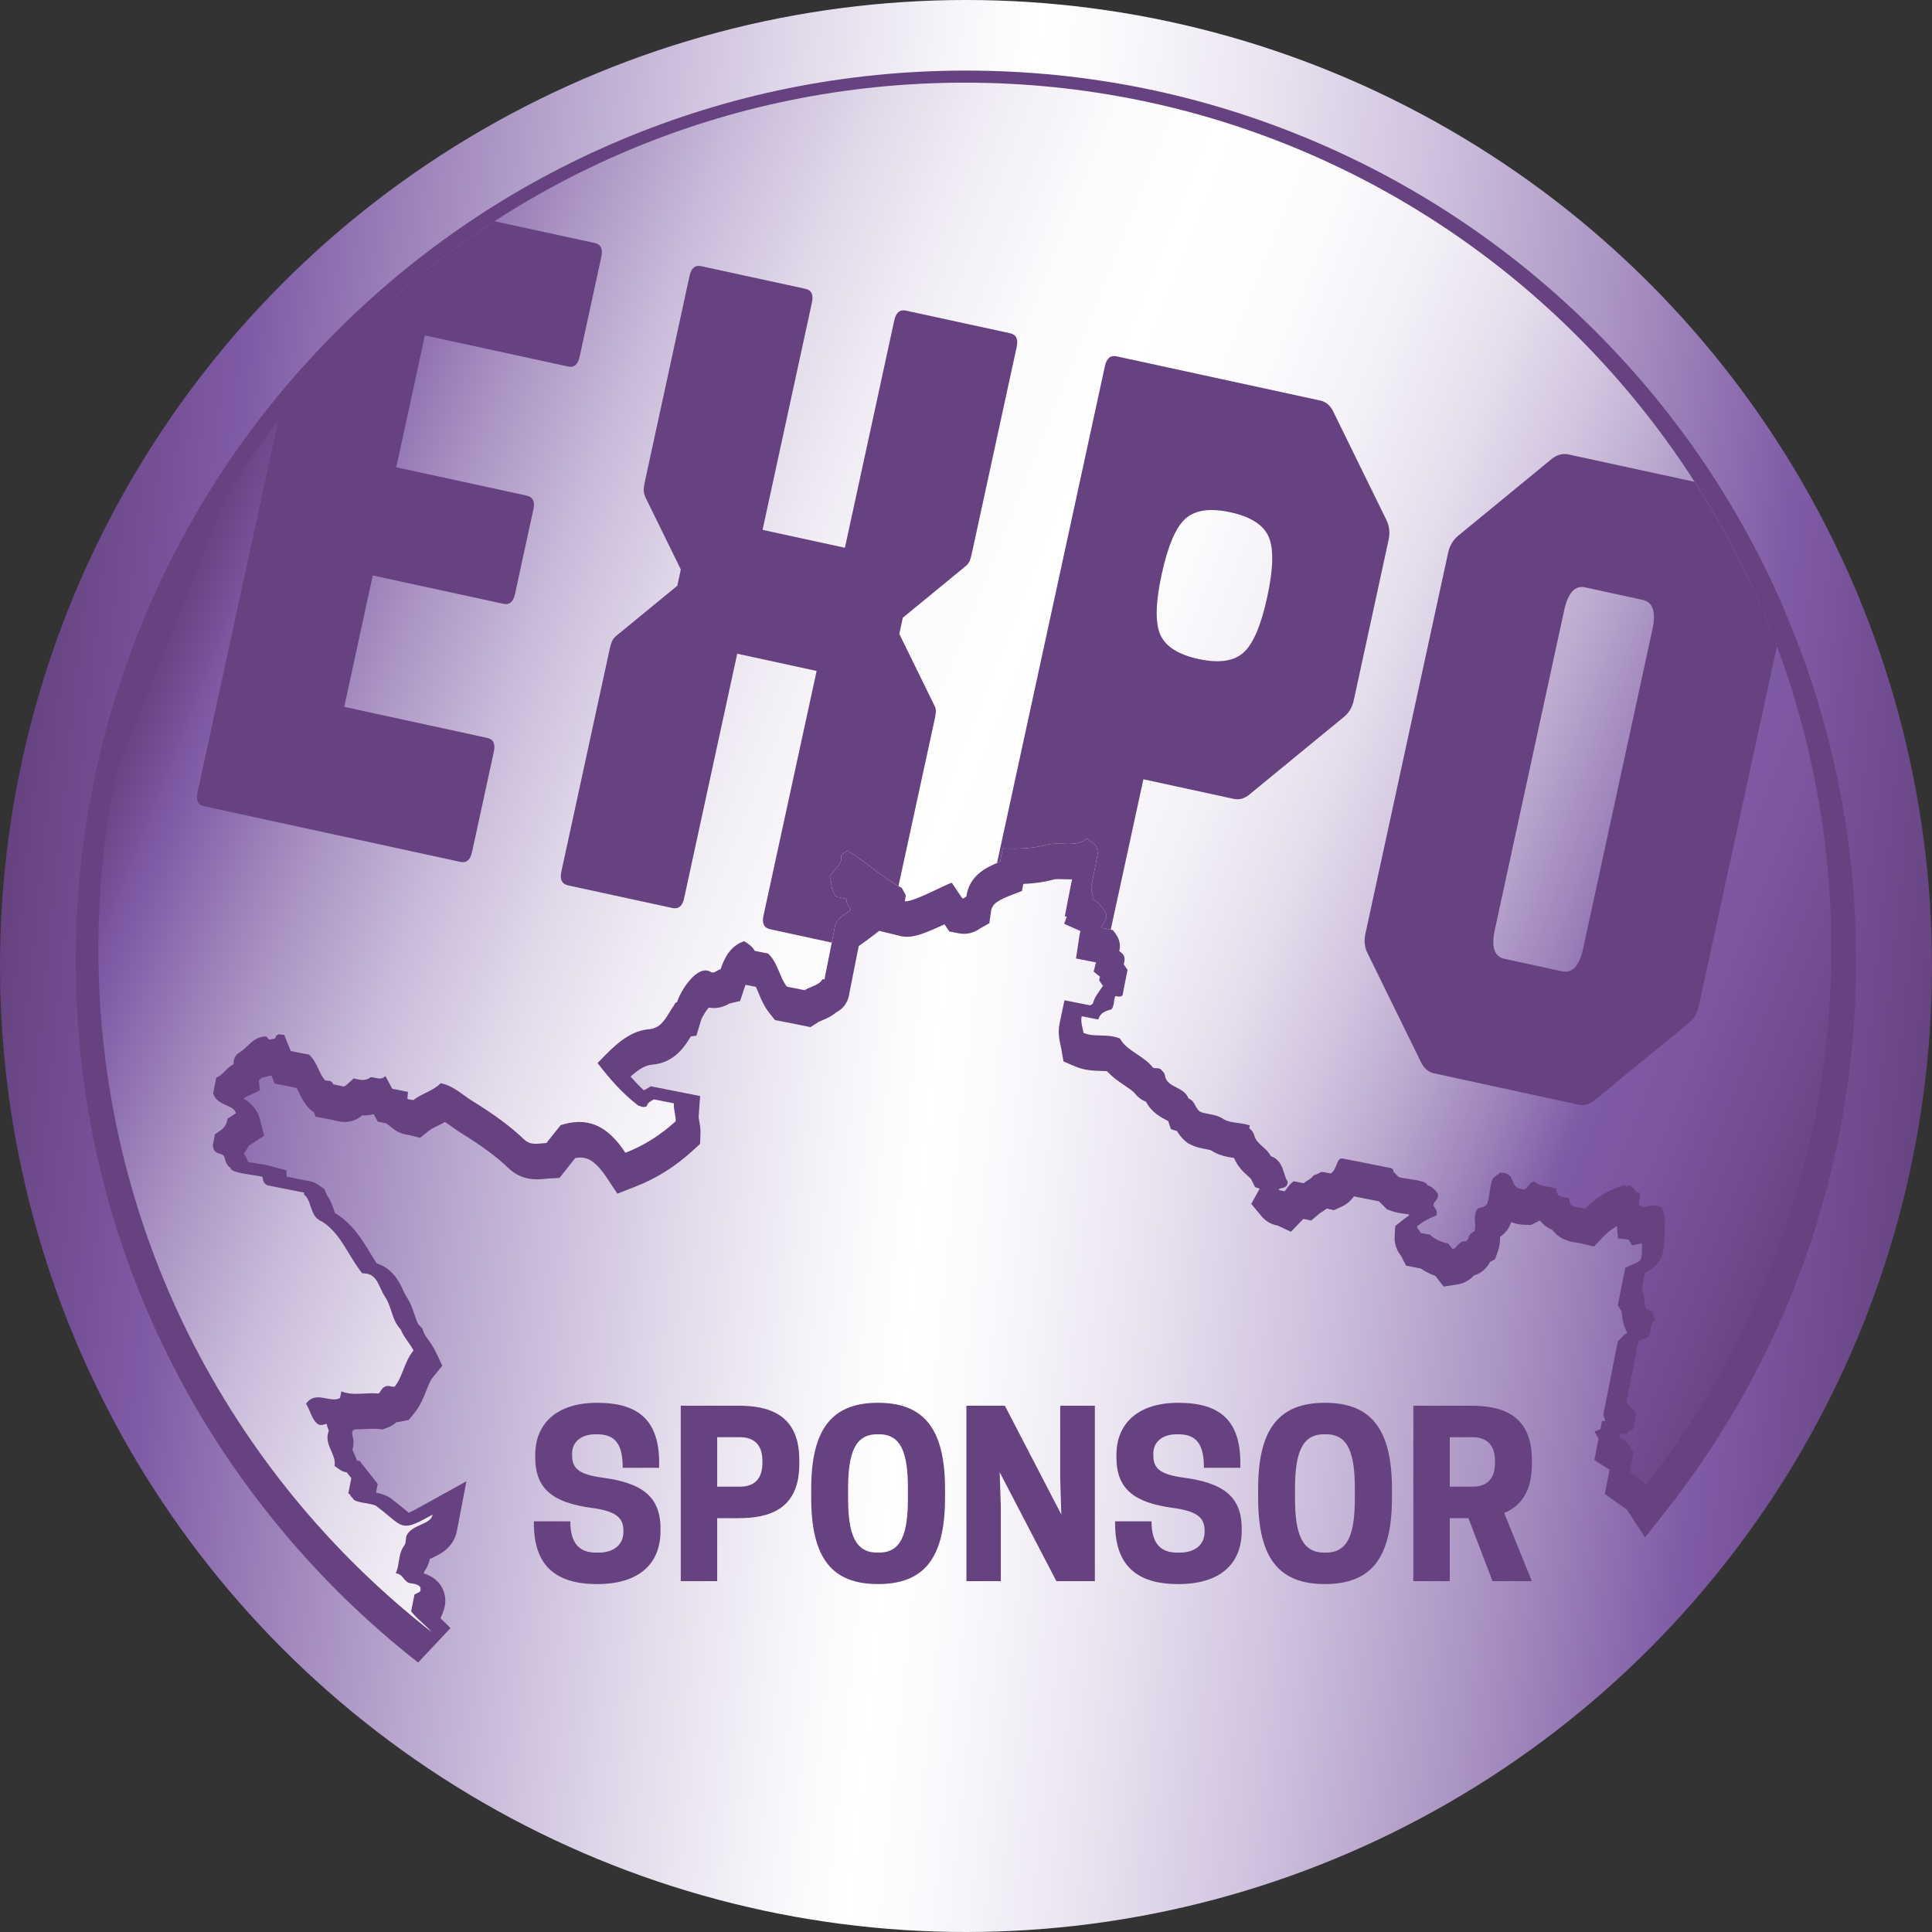 <?xml version="1.0" encoding="UTF-8"?>
<svg id="Layer_2" data-name="Layer 2" xmlns="http://www.w3.org/2000/svg" xmlns:xlink="http://www.w3.org/1999/xlink" viewBox="0 0 107 107">
  <rect x="0" y="0" width="107" height="107" fill="#333333" stroke="none"/>
  <defs>
    <style>
      .cls-1 {
        fill: #664380;
      }

      .cls-2 {
        fill: url(#linear-gradient-2);
      }

      .cls-3 {
        fill: none;
      }

      .cls-4 {
        fill: url(#linear-gradient);
      }

      .cls-5 {
        clip-path: url(#clippath);
      }
    </style>
    <linearGradient id="linear-gradient" x1=".551" y1="48.1" x2="107.007" y2="58.957" gradientUnits="userSpaceOnUse">
      <stop offset="0" stop-color="#664380"/>
      <stop offset=".095" stop-color="#7e5ba5"/>
      <stop offset=".119" stop-color="#8868ac"/>
      <stop offset=".248" stop-color="#baa8cf"/>
      <stop offset=".356" stop-color="#dfd7e9"/>
      <stop offset=".438" stop-color="#f6f4f9"/>
      <stop offset=".486" stop-color="#fff"/>
      <stop offset=".535" stop-color="#f9f7fb"/>
      <stop offset=".607" stop-color="#e9e3f0"/>
      <stop offset=".694" stop-color="#cfc2de"/>
      <stop offset=".793" stop-color="#ab95c4"/>
      <stop offset=".899" stop-color="#7e5ba5"/>
      <stop offset=".9" stop-color="#7e5ba5"/>
      <stop offset="1" stop-color="#664380"/>
    </linearGradient>
    <linearGradient id="linear-gradient-2" x1="9.727" y1="34.059" x2="98.884" y2="69.683" gradientUnits="userSpaceOnUse">
      <stop offset="0" stop-color="#664380"/>
      <stop offset=".04" stop-color="#7e5ba5"/>
      <stop offset=".054" stop-color="#8564aa"/>
      <stop offset=".123" stop-color="#aa93c3"/>
      <stop offset=".193" stop-color="#c8bad9"/>
      <stop offset=".262" stop-color="#e0d8e9"/>
      <stop offset=".329" stop-color="#f1edf5"/>
      <stop offset=".394" stop-color="#fbfafc"/>
      <stop offset=".455" stop-color="#fff"/>
      <stop offset=".528" stop-color="#fcfbfd"/>
      <stop offset=".591" stop-color="#f3f0f7"/>
      <stop offset=".651" stop-color="#e5dfed"/>
      <stop offset=".709" stop-color="#d2c5df"/>
      <stop offset=".765" stop-color="#b8a5cd"/>
      <stop offset=".819" stop-color="#997eb8"/>
      <stop offset=".861" stop-color="#7e5ba5"/>
      <stop offset=".904" stop-color="#7a579f"/>
      <stop offset=".96" stop-color="#704d8f"/>
      <stop offset="1" stop-color="#664380"/>
    </linearGradient>
    <clipPath id="clippath">
      <path class="cls-3" d="M23.409,89.898c-.212-.195-.432-.396-.613-.626l-.025-.031.184-.932.302-.155c.043-.102.048-.187.015-.251-.056-.111-.222-.165-.351-.19-.048-.01-.101-.017-.157-.022-.016-.002-.029-.004-.042-.006-.184-.036-.288-.167-.38-.282-.089-.111-.172-.216-.323-.249l-.098-.021.036-.094c.072-.187.103-.383.133-.572.048-.303.097-.615.313-.893.051-.066.062-.178.073-.298.006-.06.012-.122.023-.181l.002-.009.003-.008c.141-.336.473-.486.794-.63.323-.146.606-.272.661-.563-.886.49-1.26.669-1.611.599-.252-.05-.46-.224-.804-.512-.178-.148-.399-.333-.679-.544l-.005-.004-.004-.004c-.066-.067-.3-.113-.376-.128-.074-.015-.152-.028-.23-.042-.079-.014-.157-.027-.231-.042-.237-.047-.407-.099-.472-.204-.011-.017-.018-.035-.022-.054-.071-.034-.104-.098-.127-.144-.018-.035-.03-.057-.045-.064l-.063-.028.168-.847-.259-.328c-.026,0-.053-.004-.08-.009-.151-.03-.286-.126-.417-.219-.042-.03-.085-.061-.129-.089l-.046-.03.007-.054c.035-.272-.074-.521-.19-.784-.143-.325-.291-.661-.154-1.05.028-.073.007-.129-.031-.215-.028-.065-.061-.141-.05-.226-.047-.002-.094.011-.147.026-.072.021-.154.044-.246.026-.04-.008-.079-.023-.117-.046l-.005-.003-.005-.004c-.209-.169-.31-.408-.416-.661-.057-.136-.116-.277-.194-.408l-.03-.05.035-.046c.306-.4.715-.322,1.076-.252.276.053.537.103.771-.02l.073-.369.094.033c.074.026.15.046.23.062.301.06.607.044.93.027.258-.014.525-.028.798-.001.051-.019.087-.078.129-.145.047-.076.101-.162.193-.212.111-.078.221-.07.323-.05l.083.017c.063.012.117.018.174.006.215-.264.344-.588.48-.931.145-.365.295-.743.561-1.069-.082-.173-.195-.331-.314-.497-.146-.205-.298-.417-.39-.665-.286-.294-.408-.664-.526-1.022-.092-.279-.179-.543-.337-.776-.101-.149-.179-.318-.254-.481-.172-.375-.335-.729-.762-.813-.066-.013-.138-.02-.214-.02h-.042s-.026-.033-.026-.033c-.265-.334-.488-.703-.704-1.059-.425-.701-.826-1.364-1.52-1.787-.387-.158-.502-.506-.613-.843-.08-.243-.156-.473-.33-.618l-.039-.033.01-.05c.007-.037.001-.048.001-.048h0s-.006-.005-.031-.01c-.015-.003-.032-.005-.048-.007-.02-.002-.039-.005-.057-.008-.317-.064-.633-.127-.949-.19l-.935-.185-.01-.004c-.211-.099-.26-.287-.269-.469-.026-.007-.063-.016-.116-.027-.114-.023-.268-.046-.43-.071-.19-.029-.406-.062-.596-.1-.384-.076-.565-.149-.622-.253-.009-.017-.015-.034-.018-.052-.195-.124-.254-.324-.301-.486-.018-.062-.036-.121-.058-.167-.051-.071-.13-.094-.221-.12-.163-.047-.365-.106-.392-.469v-.012s.117-.598.117-.598l.028-.02c.036-.026.074-.051.113-.078.245-.165.498-.335.552-.727l.005-.039.462-.3c-.062-.238-.267-.329-.523-.441-.274-.121-.584-.258-.729-.624l-.009-.024.175-.884.044-.017c.159-.063.287-.193.422-.331.143-.146.291-.297.494-.393-.028-.297.133-.55.321-.654.161-.09.298-.22.442-.357.269-.256.548-.521,1.005-.532h.04s.163.18.163.18c.036-.008.075-.015.115-.022.069-.012.181-.033.215-.054.066-.231.211-.231.316-.21l.061.013c.018.004.04.007.058.006l.064-.006.365.901,1.018.201.018.018c.245.239.376.519.503.79.102.218.199.424.349.597.008.01.021.021.056.027.025.005.055.007.086.008.036.002.073.004.11.011.109.022.179.086.208.191.013.002.025.005.037.007.133.026.236.05.318.069.053.012.096.023.134.03.145.029.153.021.353-.163.067-.062.151-.14.265-.237l.033-.029.052.012c.056.013.114.027.173.039.227.045.468.063.694-.104l.025-.019.032.002c.042.003.086.009.14.019.031.006.062.013.093.02.03.007.059.013.089.019.148.029.264.03.382-.057l.08-.059.373.698.872.173-.033.378c.026.02.058.033.104.042.028.006.058.009.088.013.035.004.07.009.105.015.012.002.024.005.036.008.21-.169.451-.288.685-.403.276-.136.561-.277.795-.5l.033-.032.045.01c.48.104.862.38,1.232.647.148.107.3.217.455.312,1.248.77,2.141,1.434,2.897,2.153.117.112.25.181.405.212.183.036.375.017.579-.003.079-.008.161-.016.243-.02l.783-.986.025-.008c.534-.171,1.034-.213,1.485-.124.77.152,1.433.68,2.082,1.66,1.028-.402,1.939-.974,2.783-1.748.006-.141-.021-.286-.048-.439-.032-.177-.065-.36-.051-.552l-1.105-.219c-.023.014-.047.027-.072.04-.134.073-.26.142-.317.305l-.013.037-.036.015c-.063.025-.132.031-.205.017-.051-.01-.096-.028-.132-.042-.02-.008-.04-.016-.05-.018h-.03s-.022-.018-.022-.018c-.942-.725-1.641-1.564-2.2-2.288l-.046-.059.143-.147c.731-.756,1.561-1.613,2.665-1.724.615-.028.884-.466,1.169-.929.08-.131.163-.266.254-.39.008-.01.014-.027.022-.044.017-.041.054-.128.151-.138.163-.558.971-1.889,1.681-1.748.062.012.121.036.176.07.028.016.056.027.083.032.09.018.168-.029.259-.082.066-.039.134-.079.213-.098.178-.546.504-1.272,1.265-1.537l.038-.013.035.021c.199.12.419.274.553.514l.736.146.018.018c.307.296.46.665.608,1.021.119.288.232.56.42.797l.98.194c.118-.076.25-.13.377-.182.228-.093.443-.18.587-.385l.032-.046.055.011c.037.007.048.001.048.001.009-.009.014-.054.017-.079.002-.02.005-.041.009-.059.122-.602.252-1.262.377-1.897.068-.343.134-.68.197-.996l.002-.013.006-.011c.168-.315.411-.48.646-.64.069-.047.14-.095.207-.146-.026-.051-.058-.1-.089-.148-.086-.132-.181-.279-.145-.468l-.553-.109-.019-.019c-.223-.23-.254-.497-.282-.733-.014-.122-.028-.237-.064-.343l-.014-.04.023-.035c.075-.114.166-.219.254-.32.204-.235.396-.456.359-.764l-.006-.049.338-.259.051.031c.446.271.852.575,1.281.897.518.389,1.054.791,1.666,1.127l.022.012.22.397-.051.34s.003,0,.005.001c.27.053,1.262-.418,1.855-.7.306-.146.548-.261.676-.304l.063-.021.58.861c.069.013.105-.013.16-.053.02-.015.042-.03.067-.045.158-1.108.984-1.584,1.867-1.925l.146-.738.073.002c.726.019,1.569.02,2.4-.218.284-.064.574-.054.855-.044.462.016.898.031,1.289-.253l.062-.045.052.056c.044.047.104.086.167.127.129.084.288.186.328.4.013.01.025.022.034.037.042.067.022.155.003.232-.004.017-.008.033-.011.048-.063.35-.136.705-.206,1.048-.05.246-.1.493-.148.74l.09.022-.049.097c-.032.064-.015.128.016.227.03.097.065.213.022.338.342.152.53.445.683.684l.052.08.004.014c.062.236-.037.401-.124.546-.053.089-.101.168-.114.259l.617.122.02.024c.242.293.468.655.339,1.134.008.006.016.013.023.019.238.192.341.298.224.717l.212.316-.278,1.408-.028.02c-.082.059-.161.053-.227.04l-.058-.012c-.03-.006-.055-.009-.08-.004-.048.071-.06.169-.074.281-.016.131-.034.279-.118.416l-.018.029-.033.009c-.323.092-.562.181-.684.49l-.026.067-.914-.181c-.051.242,0,.458.051.684.018.078.037.159.05.24.091.039.189.068.298.09.207.041.419.046.644.052.231.006.47.012.71.059.122.024.234.057.341.1l.029.011.015.027c.195.351.544.585.914.832.309.207.628.42.862.713.025.037.052.054.093.062.034.007.073.007.114.007.046,0,.093,0,.14.01.075.015.131.049.171.106.083.088.156.167.178.274.045.371.329.518.63.674.276.143.562.291.67.611.202.065.292.228.378.386.065.119.133.242.252.337.107.058.242.09.372.115.042.008.084.016.127.024.045.008.091.017.137.026.181.036.392.087.583.195l.005.003.005.004c.133.102.299.169.539.216.112.022.231.038.346.054.117.016.238.032.354.055.085.017.159.035.227.057l.074.023-.03.153c.159.122.261.285.304.485.086.221.259.376.441.539.169.151.344.308.452.525.494.174.624.584.739.947.053.166.102.322.182.453l.014.024-.002.028c-.02.252-.214.294-.343.322-.098.021-.14.035-.158.068.032.039.069.053.114.062.02.004.04.006.059.009.023.003.045.006.066.01.023.005.053.012.084.026.057-.059.105-.125.155-.194.09-.125.184-.254.337-.347l.029-.018.539.107c.074-.062.152-.11.228-.157.118-.073.23-.141.3-.251l.017-.027.031-.009c.165-.048.231-.09.28-.12.093-.058.144-.075.347-.035.063.012.144.031.277.062.184-.082.266-.293.339-.48.07-.18.136-.349.296-.356h.01s.01.002.01.002c.448.087.895.174,1.342.263.447.088.894.178,1.341.268.061.012.109.046.136.096.018.033.025.072.02.112l.295.294c.022.008.062.019.133.034.101.02.235.04.376.061.164.024.35.052.513.084.327.065.491.134.547.231.007.013.013.026.017.04.257.078.427.267.56.445l.01.013.004.016c.054.197-.056.323-.136.416-.063.072-.101.12-.096.178v.009s0,.009,0,.009c-.007.058.021.101.071.17.064.089.143.2.098.374l-.011.042-.041.016c-.398.157-.745.353-1.03.581-.004.076.035.132.101.217.034.045.073.095.102.153l.499.099.018.015c.267.235.59.39.968.465l.032.006.248.322c.092-.014.155-.081.243-.182.051-.059.104-.12.171-.169.073-.065.163-.076.236-.085.078-.01.124-.017.154-.057.056-.077.071-.128.085-.177.033-.114.067-.193.327-.337.049-.141.037-.299.024-.466-.018-.241-.039-.514.139-.763l.019-.026.087-.022c.231-.056.43-.104.469-.377l.002-.013.005-.012c.031-.066.057-.255.082-.437.064-.459.117-.768.26-.869.019-.014.04-.024.062-.029.034-.072.1-.105.147-.129.028-.014.054-.027.06-.04l.023-.051h.056c.077,0,.148.006.21.018.316.062.4.274.473.462.077.195.143.363.45.423.062.012.132.02.209.022.072-.034.121-.099.176-.174.074-.099.157-.211.312-.258l.048-.015.037.035c.157.148.348.202.532.239.064.013.129.023.194.034.068.011.136.022.204.036.071.014.133.029.19.045l.058.017.005.06c.022.296.142.369.402.42.069.014.145.025.237.038l.077.011-.003.078c-.011.281.135.366.389.416.065.013.134.022.206.033.072.01.146.02.218.035.024.005.047.01.07.015.574-.6,1.276-1.026,2.141-1.301l.056-.018.093.115c.008-.01.016-.021.02-.027.02-.028.053-.075.114-.063l.009.002.009.004c.154.053.234.164.297.254.056.079.091.125.152.137.01.002.021.003.033.003h.061s.02.059.02.059c.043.126.018.241-.006.353-.019.09-.039.183-.03.294.013.001.028.003.042.006.09.018.139.061.167.105.031-.006.061-.012.092-.019.244-.05.496-.101.754-.05.034.007.067.015.101.025l.013.004.011.008c.133.092.162.224.187.34.017.078.032.145.073.194l.024.029-.004.037c-.033.286-.035.572-.036.848-.004.883-.008,1.718-1.085,2.208l-.181.914c.106.173.124.37.141.561.019.207.037.404.159.572l.297.095.016.034c.028.059.034.12.04.174.007.072.013.114.046.142l.082.068-.084.066c-.156.122-.176.291-.2.487-.016.131-.033.266-.094.392l-.004.008-.006.007c-.089.113-.216.142-.328.167-.095.022-.178.04-.24.103l-.664,3.356c.04.135.144.227.263.333.087.077.177.157.25.261l.021.03-.182.919-.321.128.07.126-.454-.02-.035.179c.333.209.584.488.765.851l.013.026-.208,1.051c.064.046.13.091.195.135.255.173.515.351.684.609,6.438-8.168,10.28-18.478,10.28-29.686,0-26.506-21.487-47.993-47.993-47.993S5.448,26.052,5.448,52.557c0,15.367,7.222,29.046,18.458,37.83-.155-.174-.328-.334-.496-.489Z"/>
    </clipPath>
  </defs>
  <g id="Layer_1-2" data-name="Layer 1">
    <g>
      <circle class="cls-4" cx="53.5" cy="53.5" r="53.5"/>
      <path class="cls-1" d="M98.929,34.021c-2.483-5.871-6.038-11.144-10.566-15.671-4.528-4.528-9.8-8.082-15.671-10.566-6.079-2.571-12.536-3.875-19.192-3.875s-13.112,1.304-19.192,3.875c-5.871,2.483-11.144,6.038-15.671,10.566s-8.082,9.8-10.566,15.671c-2.571,6.079-3.875,12.536-3.875,19.192,0,7.718,1.734,15.11,5.153,21.969,3.26,6.539,8.035,12.381,13.808,16.895l1.787-1.905c-.179-.201-.361-.374-.548-.545l.13-.313c.192-.46.182-.939-.026-1.349-.145-.284-.438-.642-1.026-.823.01-.051.02-.096.029-.119.179-.234.258-.48.298-.682.033-.015.066-.03.094-.043.429-.193,1.227-.552,1.411-1.513l.525-2.747-2.447,1.354c-.172.095-.519.287-.744.391-.062-.051-.133-.11-.197-.163-.171-.143-.402-.336-.69-.554-.279-.237-.609-.334-.928-.399l.096-.483-1.012-1.28-.137-.004c-.054-.159-.116-.299-.168-.418-.027-.062-.061-.139-.083-.196.096-.348.044-.649-.019-.851l.027-.208.129-.068c.039,0,.079.001.119.001.178,0,.346-.009.51-.017.14-.007.272-.014.395-.014.079,0,.146.003.207.009l.3.029.283-.105c.204-.076.361-.185.481-.297.077-.005.153-.015.227-.03l.459-.094.295-.363c.342-.42.522-.874.681-1.275.118-.298.22-.555.359-.724l.524-.643-.356-.749c-.132-.278-.291-.5-.43-.696-.097-.136-.197-.276-.229-.362l-.096-.257-.192-.197c-.075-.077-.149-.302-.221-.518-.105-.319-.236-.717-.498-1.102-.04-.059-.097-.183-.147-.292-.199-.432-.556-1.209-1.466-1.493-.118-.178-.233-.368-.352-.564-.465-.767-.992-1.636-1.958-2.227l-.007-.004c-.015-.042-.031-.09-.044-.131-.076-.232-.18-.547-.395-.847l-.138-.335-.3-.218c-.16-.116-.345-.196-.55-.236-.04-.008-.082-.014-.129-.02-.308-.063-.615-.124-.922-.184l-.188-.037-.017-.345-.912-.253c-.048-.013-.116-.03-.212-.049-.143-.028-.31-.054-.486-.081-.167-.026-.356-.054-.514-.085-.024-.074-.056-.16-.1-.25l-.05-.103s-.078-.107-.083-.114c.099-.123.193-.266.27-.432l.856-.557-.24-.916c-.158-.603-.557-.934-.896-1.129.032-.032.063-.062.082-.078l.812-.384-.053-.56c.064-.051.122-.103.177-.153l.519-.114.182.448,1.217.241c.027.054.055.113.084.175.123.262.275.587.543.897.099.115.215.212.344.288l.064.231.827.157c.113.022.2.043.27.059l.013.003c.066.015.122.028.168.037.094.019.208.038.347.038.444,0,.748-.183.967-.362.029.001.058.002.088.002.189,0,.374-.025.55-.074l.223.418.476.094.426.329c.187.144.406.242.651.29.06.012.122.021.184.028h.008s.601.156.601.156l.513-.413c.096-.078.264-.16.442-.248.131-.065.275-.135.425-.22.105.068.217.149.336.235.158.114.337.243.53.362,1.168.721,1.995,1.334,2.682,1.987.299.284.654.468,1.054.548.154.031.313.045.485.045.176,0,.335-.015.477-.029.061-.006.124-.012.187-.016l.588-.033.877-1.104c.097-.017.19-.025.277-.025.079,0,.155.007.224.021.255.05.661.219,1.243,1.098l.585.883.986-.386c1.181-.462,2.225-1.117,3.192-2.003l.402-.369.022-.545c.012-.286-.033-.53-.068-.726-.014-.08-.034-.189-.034-.223l.083-1.156-2.728-.54-.384.224c-.27-.248-.515-.506-.741-.762.38-.343.764-.608,1.151-.656,1.275-.081,1.861-1.034,2.178-1.55.004-.007.009-.014.013-.021l.307-.036.249-.834c.053-.177.259-.519.433-.726.095.018.191.028.287.028.401,0,.694-.156.852-.248l.6-.145.227-.696c.023-.072.047-.138.071-.199l.57.113c.051.101.1.221.154.35.142.342.302.73.605,1.111l.3.378,1.453.287.516.106.446-.289c.026-.015.109-.049.165-.071.21-.086.519-.211.812-.459.083-.041.161-.091.235-.15l.059-.047.053-.053c.311-.313.368-.681.387-.834.119-.589.246-1.231.368-1.852,0,0,.099-.501.145-.736.045-.035.106-.076.16-.112.088-.06.178-.121.264-.187l.725-.55-.002.01,1.198.292.028.006c.097.019.199.029.302.029.486,0,1.053-.215,2.075-.692l.268.398.537.102c.093.018.187.027.279.027.44,0,.746-.199.875-.29l.526-.297.091-.64c.041-.29.144-.54,1.042-.887l.673-.26.077-.389c.491-.021,1.092-.082,1.708-.253.055-.01.131-.015.23-.015.089,0,.178.003.266.007.122.004.242.008.36.008.043,0,.088,0,.134-.002-.005.024-.01.047-.014.071-.051.251-.102.502-.151.754l-.235,1.219.104.026-.137.394.903.403c-.028.084-.051.177-.066.279l-.185,1.237,1.107.219-.131.507.355.287-.053.187.225.335-.029.005-.314.462c-.117.172-.185.346-.226.5-.048.029-.097.06-.146.095l-1.428-.283-.266,1.269c-.11.524-.009.959.057,1.249.012.054.026.109.035.164l.12.706.659.28c.176.075.358.13.556.169.316.063.608.07.865.077.118.003.232.006.333.014.309.345.67.587.979.794.219.147.445.298.558.431.163.213.379.374.626.47.298.588.837.867,1.133,1.02.028.015.061.031.091.048l.15.446.338.108c.101.17.253.39.501.589l.094.075.106.057c.262.141.521.205.741.248.044.009.223.042.263.05.092.018.143.032.168.04.27.181.58.302.964.378.112.022.22.039.322.053.202.493.546.8.775,1.005.056.05.131.117.162.152l.226.455.256.09c-.011.017-.021.035-.031.053l-.436.785.574.691c.154.185.429.424.867.51.012.002.024.005.036.007l.721.339.652-.676c.013-.013.025-.026.037-.039l.433.092.482-.405c.026-.019.053-.034.08-.051.083-.051.192-.118.307-.21l.386.092.406-.181c.327-.146.551-.363.708-.582.167.033.334.066.501.099.295.058.59.117.885.176l.441.44.271.099c.094.034.198.062.328.088.133.026.282.048.442.072.056.008.115.017.174.026l.014.049c-.109.073-.213.15-.313.229l-.458.367-.032.586c-.03.56.256.937.367,1.083l.262.52.821.162c.247.172.517.31.809.411l.452.588.767-.12c.449-.07.745-.314.917-.493.219-.066.499-.202.726-.499l.019-.026c.057-.078.103-.153.14-.224l.286-.159.164-.475c.097-.28.112-.541.106-.754.299-.203.505-.477.616-.818.106.041.223.076.35.101.132.026.274.042.422.046l.318.01.287-.137c.062-.03.12-.062.173-.096.025.006.048.011.072.016.152.193.365.368.663.492.227.312.591.565,1.13.671.089.018.182.031.281.045.047.007.096.013.142.022l.014.003.735.18.523-.547c.224-.234.47-.429.749-.592l.057.683.584.064.199.326.547-.109c0,.018,0,.036,0,.054-.004.878-.04.894-.317,1.021l-.612.279-.411,2.078.214.347c.003.026.006.057.008.083.023.255.06.662.304,1.073-.083.055-.167.123-.248.205l-.275.28-.803,4.057.091.309c.005.018.011.036.017.054l-.179-.008-.09.455-.328.13.223.401-.234,1.182.764.48c.029.018.056.038.081.058l-.264,1.333.685.492c.073.053.149.104.223.155.114.077.286.194.324.243l.999,1.524,1.128-1.431c3.354-4.255,5.965-8.991,7.761-14.078,1.858-5.263,2.801-10.787,2.801-16.419,0-6.655-1.304-13.112-3.875-19.192Z"/>
      <path class="cls-2" d="M23.409,89.898c-.212-.195-.432-.396-.613-.626l-.025-.031.184-.932.302-.155c.043-.102.048-.187.015-.251-.056-.111-.222-.165-.351-.19-.048-.01-.101-.017-.157-.022-.016-.002-.029-.004-.042-.006-.184-.036-.288-.167-.38-.282-.089-.111-.172-.216-.323-.249l-.098-.021.036-.094c.072-.187.103-.383.133-.572.048-.303.097-.615.313-.893.051-.066.062-.178.073-.298.006-.06.012-.122.023-.181l.002-.009.003-.008c.141-.336.473-.486.794-.63.323-.146.606-.272.661-.563-.886.49-1.26.669-1.611.599-.252-.05-.46-.224-.804-.512-.178-.148-.399-.333-.679-.544l-.005-.004-.004-.004c-.066-.067-.3-.113-.376-.128-.074-.015-.152-.028-.23-.042-.079-.014-.157-.027-.231-.042-.237-.047-.407-.099-.472-.204-.011-.017-.018-.035-.022-.054-.071-.034-.104-.098-.127-.144-.018-.035-.03-.057-.045-.064l-.063-.028.168-.847-.259-.328c-.026,0-.053-.004-.08-.009-.151-.03-.286-.126-.417-.219-.042-.03-.085-.061-.129-.089l-.046-.03.007-.054c.035-.272-.074-.521-.19-.784-.143-.325-.291-.661-.154-1.05.028-.073.007-.129-.031-.215-.028-.065-.061-.141-.05-.226-.047-.002-.094.011-.147.026-.072.021-.154.044-.246.026-.04-.008-.079-.023-.117-.046l-.005-.003-.005-.004c-.209-.169-.31-.408-.416-.661-.057-.136-.116-.277-.194-.408l-.03-.05.035-.046c.306-.4.715-.322,1.076-.252.276.053.537.103.771-.02l.073-.369.094.033c.074.026.15.046.23.062.301.06.607.044.93.027.258-.014.525-.028.798-.001.051-.019.087-.078.129-.145.047-.076.101-.162.193-.212.111-.078.221-.07.323-.05l.083.017c.063.012.117.018.174.006.215-.264.344-.588.48-.931.145-.365.295-.743.561-1.069-.082-.173-.195-.331-.314-.497-.146-.205-.298-.417-.39-.665-.286-.294-.408-.664-.526-1.022-.092-.279-.179-.543-.337-.776-.101-.149-.179-.318-.254-.481-.172-.375-.335-.729-.762-.813-.066-.013-.138-.02-.214-.02h-.042s-.026-.033-.026-.033c-.265-.334-.488-.703-.704-1.059-.425-.701-.826-1.364-1.52-1.787-.387-.158-.502-.506-.613-.843-.08-.243-.156-.473-.33-.618l-.039-.033.01-.05c.007-.037.001-.048.001-.048h0s-.006-.005-.031-.01c-.015-.003-.032-.005-.048-.007-.02-.002-.039-.005-.057-.008-.317-.064-.633-.127-.949-.19l-.935-.185-.01-.004c-.211-.099-.26-.287-.269-.469-.026-.007-.063-.016-.116-.027-.114-.023-.268-.046-.43-.071-.19-.029-.406-.062-.596-.1-.384-.076-.565-.149-.622-.253-.009-.017-.015-.034-.018-.052-.195-.124-.254-.324-.301-.486-.018-.062-.036-.121-.058-.167-.051-.071-.13-.094-.221-.12-.163-.047-.365-.106-.392-.469v-.012s.117-.598.117-.598l.028-.02c.036-.026.074-.051.113-.078.245-.165.498-.335.552-.727l.005-.039.462-.3c-.062-.238-.267-.329-.523-.441-.274-.121-.584-.258-.729-.624l-.009-.024.175-.884.044-.017c.159-.063.287-.193.422-.331.143-.146.291-.297.494-.393-.028-.297.133-.55.321-.654.161-.09.298-.22.442-.357.269-.256.548-.521,1.005-.532h.04s.163.18.163.18c.036-.008.075-.015.115-.022.069-.012.181-.033.215-.054.066-.231.211-.231.316-.21l.061.013c.018.004.04.007.058.006l.064-.006.365.901,1.018.201.018.018c.245.239.376.519.503.79.102.218.199.424.349.597.008.01.021.021.056.027.025.005.055.007.086.008.036.002.073.004.11.011.109.022.179.086.208.191.013.002.025.005.037.007.133.026.236.05.318.069.053.012.096.023.134.03.145.029.153.021.353-.163.067-.062.151-.14.265-.237l.033-.029.052.012c.056.013.114.027.173.039.227.045.468.063.694-.104l.025-.019.032.002c.042.003.086.009.14.019.031.006.062.013.093.02.03.007.059.013.089.019.148.029.264.03.382-.057l.08-.059.373.698.872.173-.033.378c.026.02.058.033.104.042.028.006.058.009.088.013.035.004.07.009.105.015.012.002.024.005.036.008.21-.169.451-.288.685-.403.276-.136.561-.277.795-.5l.033-.032.045.01c.48.104.862.38,1.232.647.148.107.3.217.455.312,1.248.77,2.141,1.434,2.897,2.153.117.112.25.181.405.212.183.036.375.017.579-.003.079-.008.161-.016.243-.02l.783-.986.025-.008c.534-.171,1.034-.213,1.485-.124.77.152,1.433.68,2.082,1.66,1.028-.402,1.939-.974,2.783-1.748.006-.141-.021-.286-.048-.439-.032-.177-.065-.36-.051-.552l-1.105-.219c-.023.014-.047.027-.072.04-.134.073-.26.142-.317.305l-.013.037-.036.015c-.063.025-.132.031-.205.017-.051-.01-.096-.028-.132-.042-.02-.008-.04-.016-.05-.018h-.03s-.022-.018-.022-.018c-.942-.725-1.641-1.564-2.2-2.288l-.046-.059.143-.147c.731-.756,1.561-1.613,2.665-1.724.615-.028.884-.466,1.169-.929.08-.131.163-.266.254-.39.008-.01.014-.027.022-.044.017-.041.054-.128.151-.138.163-.558.971-1.889,1.681-1.748.062.012.121.036.176.07.028.016.056.027.083.032.09.018.168-.029.259-.082.066-.039.134-.079.213-.098.178-.546.504-1.272,1.265-1.537l.038-.013.035.021c.199.12.419.274.553.514l.736.146.018.018c.307.296.46.665.608,1.021.119.288.232.56.42.797l.98.194c.118-.076.25-.13.377-.182.228-.093.443-.18.587-.385l.032-.046.055.011c.037.007.048.001.048.001.009-.009.014-.054.017-.079.002-.02.005-.041.009-.059.122-.602.252-1.262.377-1.897.068-.343.134-.68.197-.996l.002-.013.006-.011c.168-.315.411-.48.646-.64.069-.047.14-.095.207-.146-.026-.051-.058-.1-.089-.148-.086-.132-.181-.279-.145-.468l-.553-.109-.019-.019c-.223-.23-.254-.497-.282-.733-.014-.122-.028-.237-.064-.343l-.014-.04.023-.035c.075-.114.166-.219.254-.32.204-.235.396-.456.359-.764l-.006-.049.338-.259.051.031c.446.271.852.575,1.281.897.518.389,1.054.791,1.666,1.127l.022.012.22.397-.051.34s.003,0,.005.001c.27.053,1.262-.418,1.855-.7.306-.146.548-.261.676-.304l.063-.021.58.861c.069.013.105-.013.16-.053.02-.015.042-.03.067-.045.158-1.108.984-1.584,1.867-1.925l.146-.738.073.002c.726.019,1.569.02,2.4-.218.284-.064.574-.054.855-.044.462.016.898.031,1.289-.253l.062-.045.052.056c.044.047.104.086.167.127.129.084.288.186.328.4.013.01.025.022.034.037.042.067.022.155.003.232-.004.017-.008.033-.011.048-.063.35-.136.705-.206,1.048-.05.246-.1.493-.148.74l.09.022-.049.097c-.032.064-.015.128.016.227.03.097.065.213.022.338.342.152.53.445.683.684l.052.08.004.014c.062.236-.037.401-.124.546-.053.089-.101.168-.114.259l.617.122.02.024c.242.293.468.655.339,1.134.008.006.016.013.023.019.238.192.341.298.224.717l.212.316-.278,1.408-.028.02c-.082.059-.161.053-.227.04l-.058-.012c-.03-.006-.055-.009-.08-.004-.048.071-.06.169-.074.281-.016.131-.034.279-.118.416l-.018.029-.033.009c-.323.092-.562.181-.684.49l-.026.067-.914-.181c-.051.242,0,.458.051.684.018.078.037.159.05.24.091.039.189.068.298.09.207.041.419.046.644.052.231.006.47.012.71.059.122.024.234.057.341.1l.029.011.015.027c.195.351.544.585.914.832.309.207.628.42.862.713.025.037.052.054.093.062.034.007.073.007.114.007.046,0,.093,0,.14.01.075.015.131.049.171.106.083.088.156.167.178.274.045.371.329.518.63.674.276.143.562.291.67.611.202.065.292.228.378.386.065.119.133.242.252.337.107.058.242.09.372.115.042.008.084.016.127.024.045.008.091.017.137.026.181.036.392.087.583.195l.005.003.005.004c.133.102.299.169.539.216.112.022.231.038.346.054.117.016.238.032.354.055.085.017.159.035.227.057l.074.023-.03.153c.159.122.261.285.304.485.086.221.259.376.441.539.169.151.344.308.452.525.494.174.624.584.739.947.053.166.102.322.182.453l.014.024-.002.028c-.02.252-.214.294-.343.322-.098.021-.14.035-.158.068.032.039.069.053.114.062.02.004.04.006.059.009.023.003.045.006.066.01.023.005.053.012.084.026.057-.059.105-.125.155-.194.09-.125.184-.254.337-.347l.029-.018.539.107c.074-.062.152-.11.228-.157.118-.073.23-.141.3-.251l.017-.027.031-.009c.165-.048.231-.09.28-.12.093-.058.144-.075.347-.035.063.012.144.031.277.062.184-.082.266-.293.339-.48.07-.18.136-.349.296-.356h.01s.01.002.01.002c.448.087.895.174,1.342.263.447.088.894.178,1.341.268.061.012.109.046.136.096.018.033.025.072.02.112l.295.294c.022.008.062.019.133.034.101.02.235.04.376.061.164.024.35.052.513.084.327.065.491.134.547.231.007.013.013.026.017.04.257.078.427.267.56.445l.01.013.004.016c.054.197-.056.323-.136.416-.063.072-.101.12-.096.178v.009s0,.009,0,.009c-.007.058.021.101.071.17.064.089.143.2.098.374l-.011.042-.041.016c-.398.157-.745.353-1.03.581-.004.076.035.132.101.217.034.045.073.095.102.153l.499.099.018.015c.267.235.59.39.968.465l.032.006.248.322c.092-.014.155-.081.243-.182.051-.059.104-.12.171-.169.073-.065.163-.076.236-.085.078-.01.124-.017.154-.057.056-.077.071-.128.085-.177.033-.114.067-.193.327-.337.049-.141.037-.299.024-.466-.018-.241-.039-.514.139-.763l.019-.026.087-.022c.231-.056.43-.104.469-.377l.002-.013.005-.012c.031-.066.057-.255.082-.437.064-.459.117-.768.26-.869.019-.014.04-.024.062-.029.034-.072.1-.105.147-.129.028-.014.054-.027.06-.04l.023-.051h.056c.077,0,.148.006.21.018.316.062.4.274.473.462.077.195.143.363.45.423.062.012.132.02.209.022.072-.034.121-.099.176-.174.074-.099.157-.211.312-.258l.048-.015.037.035c.157.148.348.202.532.239.064.013.129.023.194.034.068.011.136.022.204.036.071.014.133.029.19.045l.058.017.005.06c.022.296.142.369.402.42.069.014.145.025.237.038l.077.011-.003.078c-.011.281.135.366.389.416.065.013.134.022.206.033.072.01.146.02.218.035.024.005.047.01.07.015.574-.6,1.276-1.026,2.141-1.301l.056-.018.093.115c.008-.01.016-.021.02-.027.02-.028.053-.075.114-.063l.009.002.009.004c.154.053.234.164.297.254.056.079.091.125.152.137.01.002.021.003.033.003h.061s.02.059.02.059c.043.126.018.241-.006.353-.019.09-.039.183-.03.294.013.001.028.003.042.006.09.018.139.061.167.105.031-.006.061-.012.092-.019.244-.05.496-.101.754-.05.034.007.067.015.101.025l.013.004.011.008c.133.092.162.224.187.34.017.078.032.145.073.194l.024.029-.004.037c-.033.286-.035.572-.036.848-.004.883-.008,1.718-1.085,2.208l-.181.914c.106.173.124.37.141.561.019.207.037.404.159.572l.297.095.016.034c.028.059.034.12.04.174.007.072.013.114.046.142l.082.068-.084.066c-.156.122-.176.291-.2.487-.016.131-.033.266-.094.392l-.004.008-.006.007c-.089.113-.216.142-.328.167-.095.022-.178.04-.24.103l-.664,3.356c.04.135.144.227.263.333.087.077.177.157.25.261l.021.03-.182.919-.321.128.07.126-.454-.02-.035.179c.333.209.584.488.765.851l.013.026-.208,1.051c.064.046.13.091.195.135.255.173.515.351.684.609,6.438-8.168,10.28-18.478,10.28-29.686,0-26.506-21.487-47.993-47.993-47.993S5.448,26.052,5.448,52.557c0,15.367,7.222,29.046,18.458,37.83-.155-.174-.328-.334-.496-.489Z"/>
      <g class="cls-5">
        <g>
          <path class="cls-1" d="M11.303,44.654c-.339-.074-.462-.325-.369-.753l7.164-32.992c.093-.428.309-.606.649-.532l14.19,3.081c.339.074.462.325.369.753l-1.206,5.554c-.093.429-.309.606-.649.532l-7.919-1.72-1.586,7.303,7.227,1.569c.339.074.462.325.369.753l-1.022,4.706c-.093.429-.309.606-.649.532l-7.227-1.569-1.58,7.277,7.919,1.72c.339.074.462.325.369.753l-1.212,5.58c-.093.429-.309.606-.649.532l-14.19-3.081Z"/>
          <path class="cls-1" d="M31.457,49.031c-.339-.074-.462-.325-.369-.753l2.68-12.343c.034-.154.073-.289.12-.405.046-.115.13-.223.251-.322l3.372-2.768.195-.9-1.965-4.008c-.065-.158-.095-.299-.089-.423.006-.124.023-.255.053-.392l2.485-11.443c.093-.428.309-.606.649-.532l5.761,1.251c.339.074.462.325.369.753l-2.736,12.6,4.56.99,2.736-12.6c.093-.428.309-.606.649-.532l5.761,1.251c.339.074.462.325.369.753l-2.485,11.443c-.03.137-.065.265-.104.381-.04.117-.129.232-.267.346l-3.45,2.832-.195.9,1.921,3.918c.082.144.117.277.105.4-.013.123-.035.262-.069.416l-2.68,12.343c-.093.429-.309.606-.649.532l-5.782-1.255c-.339-.074-.462-.325-.369-.753l2.943-13.552-4.397-.955-2.943,13.552c-.093.429-.309.606-.649.532l-5.782-1.255Z"/>
          <path class="cls-1" d="M54.4,54.012c-.339-.074-.462-.325-.369-.753l7.164-32.992c.093-.428.309-.606.649-.532l11.258,2.444c.326.071.567.267.725.588l2.955,6.027c.167.342.208.71.123,1.104l-1.926,8.872c-.089.411-.279.729-.569.953l-5.188,4.259c-.281.245-.583.331-.909.26l-4.988-1.083-2.513,11.572c-.093.429-.309.606-.649.532l-5.761-1.251ZM66.368,36.496c1.126.245,1.958.129,2.495-.347.537-.476.976-1.502,1.319-3.08s.368-2.694.077-3.349c-.291-.656-1-1.106-2.126-1.35-1.113-.242-1.938-.125-2.475.351-.537.476-.976,1.502-1.319,3.08-.343,1.577-.368,2.694-.077,3.349.291.656.993,1.104,2.106,1.346Z"/>
          <path class="cls-1" d="M79.42,59.445c-.312-.068-.552-.272-.719-.614l-2.955-6.027c-.171-.324-.212-.692-.123-1.104l4.578-21.086c.086-.394.275-.712.569-.953l5.188-4.259c.29-.224.591-.302.904-.235l8.001,1.737c.326.071.567.267.725.588l2.955,6.027c.167.342.208.71.123,1.104l-4.578,21.086c-.089.411-.279.729-.569.953l-5.188,4.259c-.281.245-.583.331-.909.26l-8.001-1.737ZM83.313,53.1l3.196.694c.57.124.959-.294,1.168-1.254l3.836-17.666c.212-.977.033-1.528-.537-1.651l-3.196-.694c-.557-.121-.941.307-1.153,1.284l-3.836,17.666c-.209.96-.035,1.5.522,1.621Z"/>
        </g>
      </g>
      <g>
        <path class="cls-1" d="M29.642,80.718v-.137c0-1.756,1.208-2.89,3.426-2.89,2.392,0,3.438,1.059,3.438,3.339v.262h-2.018c0-1.271-.386-1.856-1.408-1.856h-.112c-.81,0-1.283.448-1.283,1.071v.062c0,.71.287,1.084,1.707,1.271,2.118.287,3.189,1.009,3.189,2.815v.125c0,1.869-1.233,2.952-3.513,2.952-2.292,0-3.5-1.021-3.5-3.363v-.112h2.018c0,1.221.498,1.732,1.433,1.732h.112c.934,0,1.395-.498,1.395-1.146v-.062c0-.698-.361-1.084-1.769-1.271-2.118-.287-3.114-1.034-3.114-2.79Z"/>
        <path class="cls-1" d="M39.72,87.569h-2.018v-9.717h3.189c1.582,0,3.376.411,3.376,2.99v.249c0,2.591-1.794,2.99-3.376,2.99h-1.171v3.488ZM40.978,82.337c.548,0,1.246-.212,1.246-1.308v-.125c0-1.096-.698-1.308-1.246-1.308h-1.258v2.741h1.258Z"/>
        <path class="cls-1" d="M44.927,82.96v-.498c0-3.363,1.183-4.771,3.7-4.771s3.712,1.408,3.712,4.771v.498c0,3.363-1.183,4.771-3.712,4.771s-3.7-1.408-3.7-4.771ZM48.689,85.987c1.246,0,1.595-1.084,1.595-3.027v-.498c0-1.943-.349-3.027-1.595-3.027h-.112c-1.246,0-1.607,1.084-1.607,3.027v.498c0,1.943.361,3.027,1.607,3.027h.112Z"/>
        <path class="cls-1" d="M60.636,87.569h-2.13l-3.139-6.029.062,1.956v4.074h-1.906v-9.717h2.13l3.127,6.029-.062-1.956v-4.074h1.919v9.717Z"/>
        <path class="cls-1" d="M61.831,80.718v-.137c0-1.756,1.208-2.89,3.426-2.89,2.392,0,3.438,1.059,3.438,3.339v.262h-2.018c0-1.271-.386-1.856-1.408-1.856h-.112c-.81,0-1.283.448-1.283,1.071v.062c0,.71.287,1.084,1.707,1.271,2.118.287,3.189,1.009,3.189,2.815v.125c0,1.869-1.233,2.952-3.513,2.952-2.292,0-3.5-1.021-3.5-3.363v-.112h2.018c0,1.221.498,1.732,1.433,1.732h.112c.934,0,1.395-.498,1.395-1.146v-.062c0-.698-.361-1.084-1.769-1.271-2.118-.287-3.114-1.034-3.114-2.79Z"/>
        <path class="cls-1" d="M69.679,82.96v-.498c0-3.363,1.183-4.771,3.7-4.771s3.712,1.408,3.712,4.771v.498c0,3.363-1.183,4.771-3.712,4.771s-3.7-1.408-3.7-4.771ZM73.441,85.987c1.246,0,1.595-1.084,1.595-3.027v-.498c0-1.943-.349-3.027-1.595-3.027h-.112c-1.246,0-1.607,1.084-1.607,3.027v.498c0,1.943.361,3.027,1.607,3.027h.112Z"/>
        <path class="cls-1" d="M80.293,87.569h-2.018v-9.717h3.189c1.582,0,3.376.411,3.376,2.99v.249c0,1.57-.66,2.342-1.532,2.703l1.532,3.775h-2.18l-1.333-3.488h-1.034v3.488ZM81.551,82.337c.548,0,1.246-.212,1.246-1.308v-.125c0-1.096-.698-1.308-1.246-1.308h-1.258v2.741h1.258Z"/>
      </g>
    </g>
  </g>
</svg>